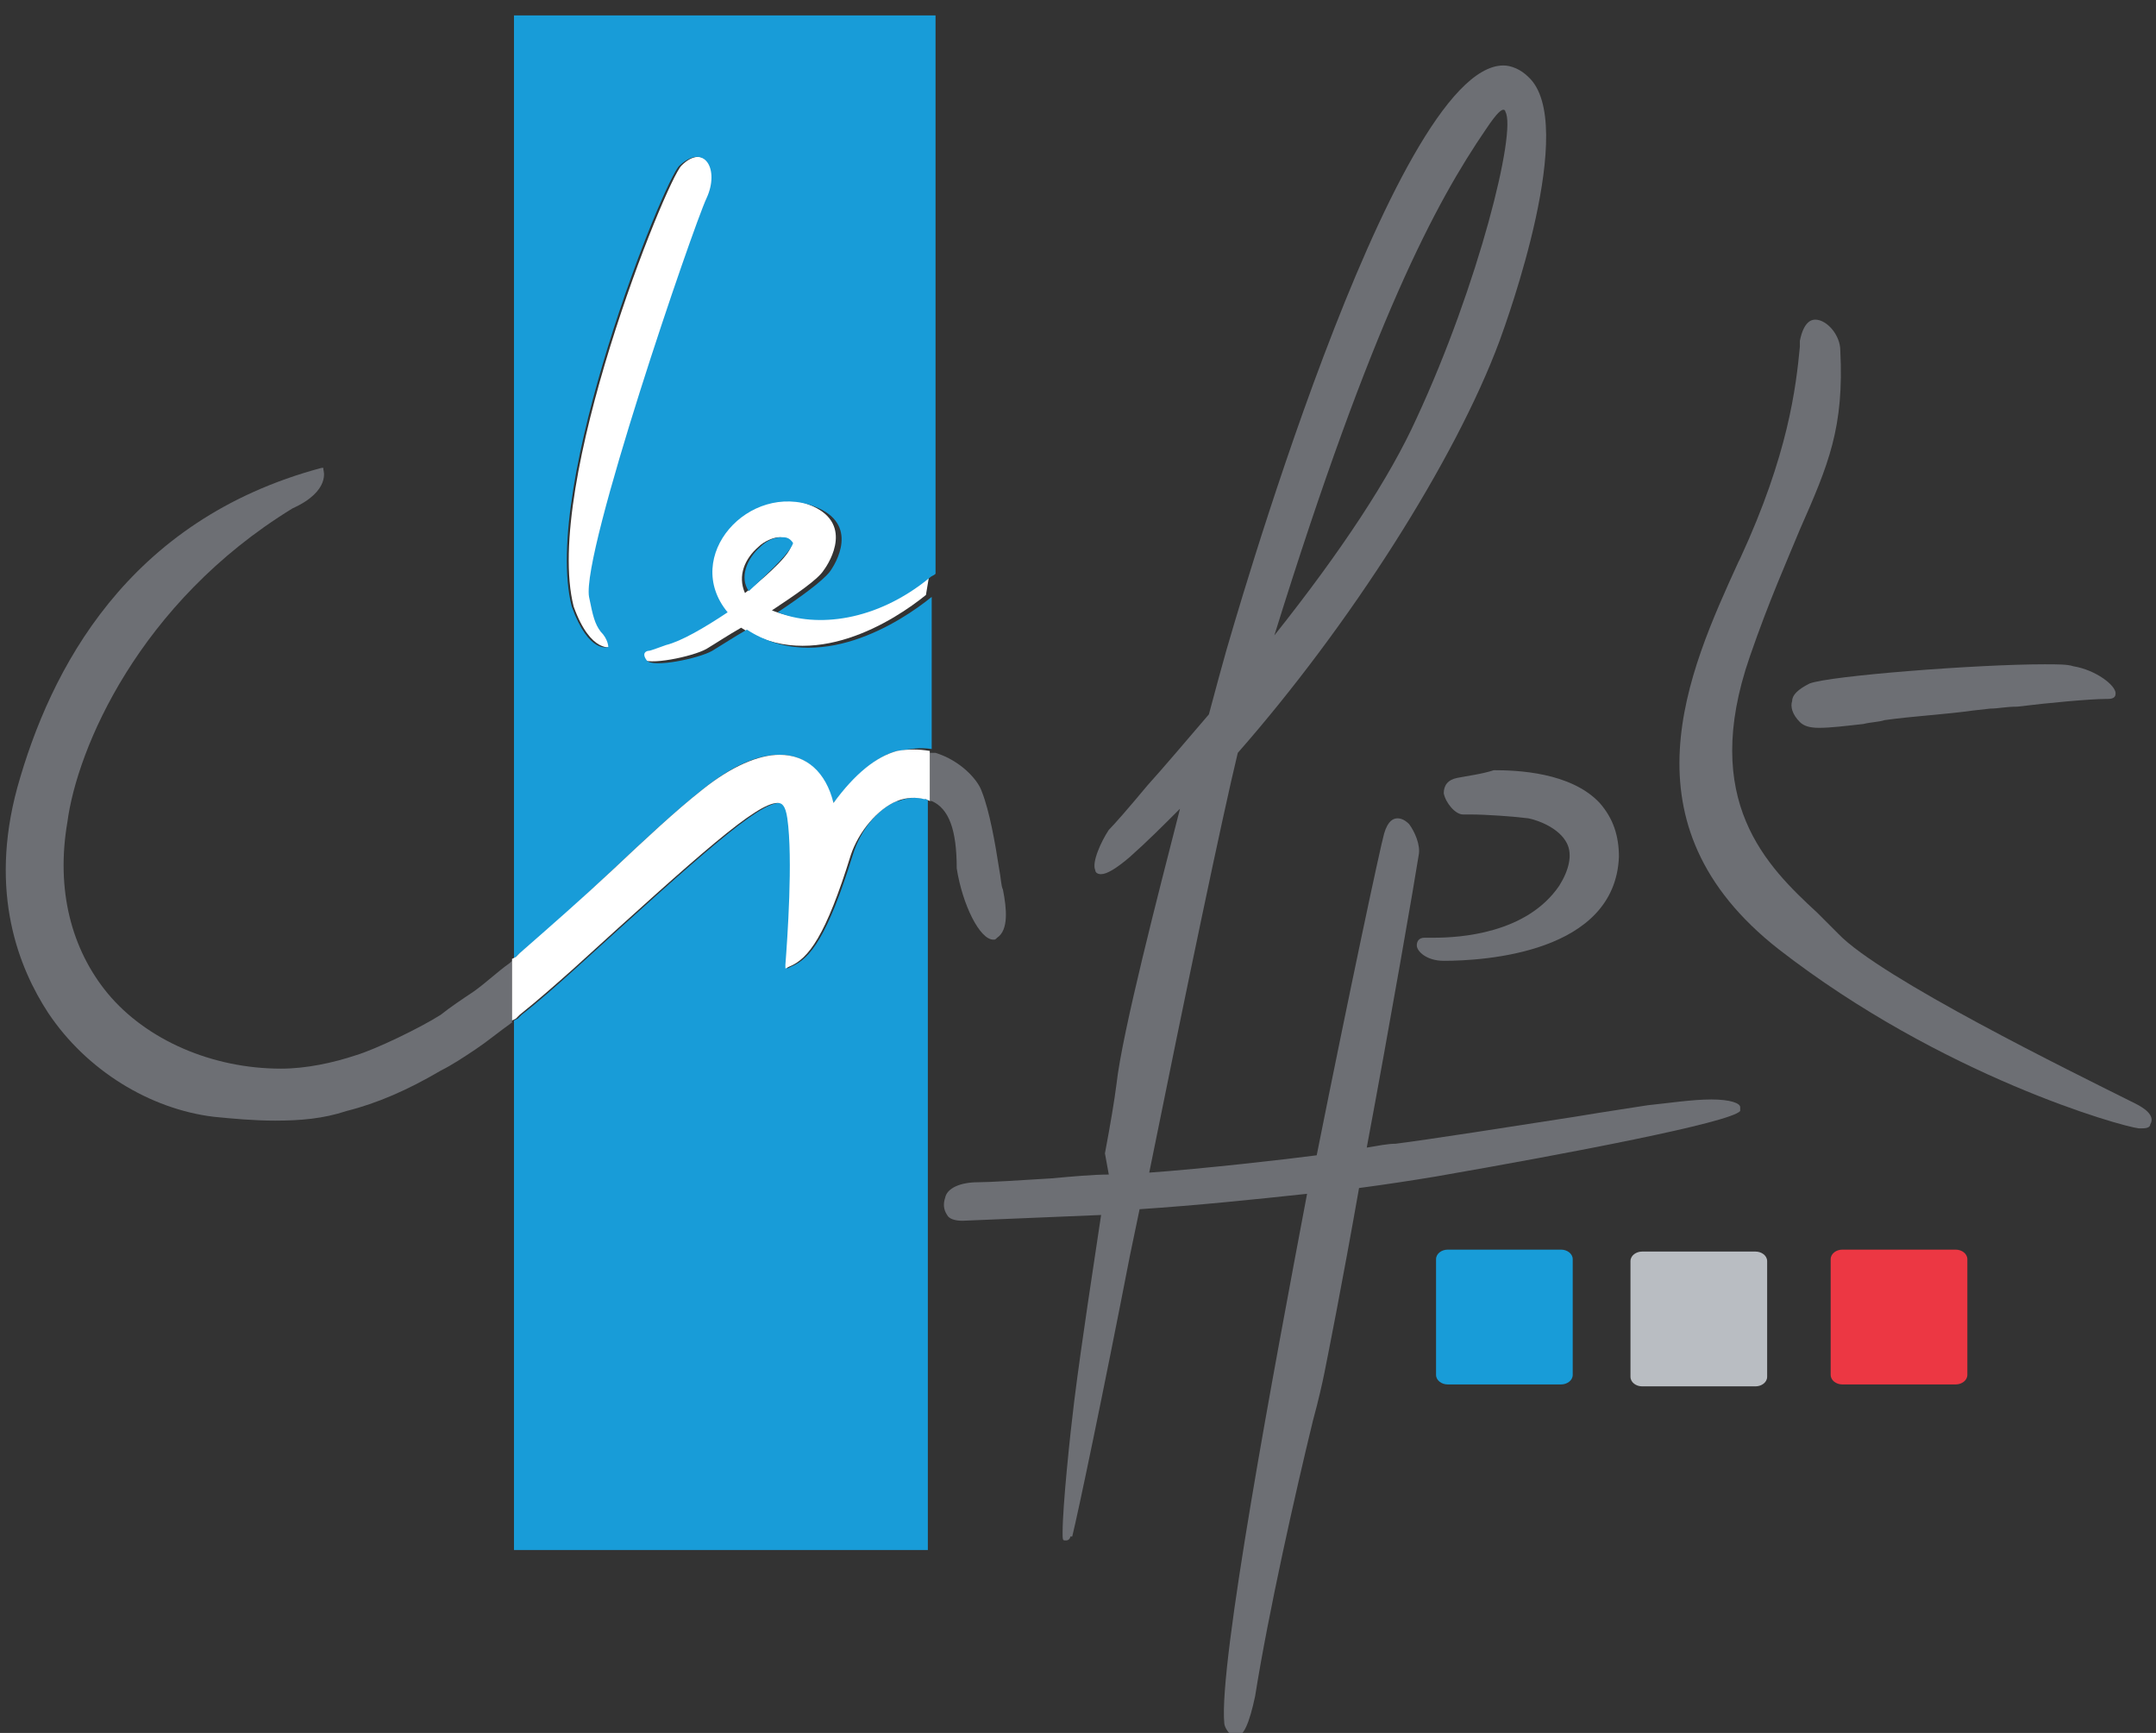 <?xml version="1.0" encoding="utf-8"?>
<!-- Generator: Adobe Illustrator 25.4.1, SVG Export Plug-In . SVG Version: 6.00 Build 0)  -->
<svg version="1.1" id="Calque_1" xmlns="http://www.w3.org/2000/svg" xmlns:xlink="http://www.w3.org/1999/xlink" x="0px" y="0px"
	 viewBox="0 0 112 90" style="enable-background:new 0 0 112 90;" xml:space="preserve">
<rect x="0" y="0" width="112" height="90" fill="#333333" stroke="none"/>
<style type="text/css">
	.st0{fill:#189CD8;}
	.st1{fill:#B9BDC2;}
	.st2{fill:#EC3743;}
	.st3{fill:#FFFFFF;}
	.st4{fill:#6D6F74;}
</style>
<g>
	<path class="st0" d="M81.7,71.4c0,0.3-0.3,0.5-0.6,0.5l-5.9,0c-0.3,0-0.6-0.2-0.6-0.5l0-6c0-0.3,0.3-0.5,0.6-0.5l5.9,0
		c0.3,0,0.6,0.2,0.6,0.5L81.7,71.4"/>
	<path class="st1" d="M85.3,72c-0.3,0-0.6-0.2-0.6-0.5l0-6c0-0.3,0.3-0.5,0.6-0.5l5.9,0c0.3,0,0.6,0.2,0.6,0.5l0,6
		c0,0.3-0.3,0.5-0.6,0.5L85.3,72"/>
	<path class="st2" d="M102.2,71.4c0,0.3-0.3,0.5-0.6,0.5l-5.9,0c-0.3,0-0.6-0.2-0.6-0.5l0-6c0-0.3,0.3-0.5,0.6-0.5l5.9,0
		c0.3,0,0.6,0.2,0.6,0.5L102.2,71.4"/>
	<path class="st3" d="M30.7,31c-0.5-2.3,5.4-19.3,6.1-20.7c0.7-1.5-0.2-2.9-1.4-1.7c-0.8,0.8-7.2,16.6-5.6,22.9c0.9,2.5,2,2.1,2,2.1
		s-0.1-0.4-0.4-0.8C31,32.5,30.9,32,30.7,31"/>
	<path class="st0" d="M48.1,41.5c-0.5-0.1-0.9-0.1-1.4,0.1l-0.1,0c-1,0.4-1.9,1.5-2.3,2.8c-1.3,4.2-2.2,5.4-3.2,5.8l-0.2,0.1l0-0.2
		c0.1-1.3,0.4-5.5,0.1-7.6c-0.1-0.7-0.3-0.8-0.5-0.8c-1.1,0-4,2.6-10.6,8.6c-1,0.9-1.9,1.7-2.8,2.4c0,0,0,0-0.1,0.1
		c0,0-0.1,0.1-0.1,0.1L26.7,53v27.5h21.5v-39l0,0C48.2,41.5,48.1,41.5,48.1,41.5"/>
	<path class="st3" d="M48.3,29.7c-0.1,0-0.2,0.1-0.3,0.2c-2.8,2.4-5.9,2.6-7.9,1.8c1.2-0.8,2.4-1.6,2.7-2.1c0.3-0.4,1.6-2.5-0.8-3.4
		c-3.4-1.3-6.9,2.7-4.5,5.5c-1.2,0.8-2.4,1.5-3.2,1.7c-0.3,0.1-0.8,0.3-0.9,0.3c-0.1,0-0.4,0.1-0.1,0.5c0.3,0.4,2.7-0.1,3.4-0.5
		c0.5-0.3,1.1-0.7,1.8-1.1l0,0c3.7,2.4,8-0.4,9.6-1.7L48.3,29.7 M39.4,28.4c0.3-0.3,0.8-0.5,1.1-0.5c0.2,0,0.5,0.1,0.6,0.3
		c0,0,0,0,0,0.1c0,0.4-1,1.4-2.4,2.5C38.3,29.9,38.7,29,39.4,28.4"/>
	<path class="st0" d="M41.2,28.2C41.2,28.2,41.2,28.1,41.2,28.2c-0.2-0.3-0.4-0.3-0.6-0.3c-0.4,0-0.8,0.2-1.1,0.5
		c-0.7,0.6-1.1,1.6-0.6,2.3C40.2,29.5,41.1,28.6,41.2,28.2"/>
	<path class="st0" d="M26.7,0.7v49.1l0.2-0.2c1.7-1.4,3.3-2.9,4.9-4.4c1.7-1.6,3.3-3.1,4.7-4.2c1.5-1.2,2.8-1.8,4-1.8
		c1.4,0,2.3,0.9,2.8,2.5c1.2-1.5,2.2-2.4,3.3-2.7l0.1,0c0.6-0.1,1.1-0.2,1.7-0.1V31c-1.6,1.3-5.9,4.1-9.6,1.7l0,0
		c-0.7,0.4-1.3,0.8-1.8,1.1c-0.7,0.4-3.1,0.9-3.4,0.5c-0.3-0.4,0-0.5,0.1-0.5c0.1,0,0.6-0.2,0.9-0.3c0.8-0.2,2-0.9,3.2-1.7
		c-2.4-2.9,1.1-6.8,4.5-5.5c2.4,0.9,1.1,3,0.8,3.4c-0.4,0.5-1.5,1.3-2.7,2.1c2,0.8,5.1,0.5,7.9-1.8c0.1-0.1,0.2-0.1,0.3-0.2v-29
		H26.7 M29.7,31.5c-1.6-6.3,4.8-22.2,5.6-22.9c1.3-1.2,2.1,0.2,1.4,1.7c-0.7,1.5-6.5,18.4-6.1,20.7c0.2,1,0.3,1.4,0.6,1.8
		c0.4,0.4,0.4,0.8,0.4,0.8S30.6,34,29.7,31.5"/>
	<path class="st4" d="M75.7,40.4c-0.5,0.1-0.7,0.4-0.7,0.8c0.1,0.5,0.6,1.1,1,1.1c0.1,0,0.2,0,0.4,0c0.8,0,2.2,0.1,3,0.2
		c0.5,0.1,1.6,0.5,2,1.3c0.3,0.6,0.1,1.4-0.4,2.2c-1.7,2.5-5.2,2.7-6.5,2.7c-0.2,0-0.4,0-0.5,0c-0.3,0-0.4,0.2-0.4,0.4
		c0,0.3,0.5,0.8,1.4,0.8h0c2.1,0,8.9-0.4,9.1-5.4c0-1.1-0.3-2-1-2.8c-1.5-1.6-4.3-1.7-5.5-1.7C77,40.2,76.2,40.3,75.7,40.4"/>
	<path class="st4" d="M110.9,57.3l-0.2-0.1c-3-1.5-13-6.4-15.2-8.7c-0.3-0.3-0.7-0.7-1.1-1.1c-2.6-2.4-6.1-5.8-3.5-13.3
		c1-2.9,1.9-4.9,2.6-6.6c1.5-3.4,2.3-5.3,2.1-9.3c0-0.8-0.7-1.6-1.3-1.6c-0.2,0-0.6,0.1-0.8,1.1l0,0.3c-0.2,2.1-0.6,5.6-3.1,11
		l-0.1,0.2c-2.6,5.7-6.2,13.6,2.1,20.1c8.5,6.6,17.8,9.2,18.7,9.3c0.1,0,0.2,0,0.2,0c0.3,0,0.4-0.1,0.4-0.2
		C112,57.9,111.3,57.5,110.9,57.3"/>
	<path class="st4" d="M93.1,36.4c-0.1,0.3,0,0.7,0.4,1.1c0.2,0.2,0.5,0.3,1,0.3c0.6,0,1.4-0.1,2.3-0.2c0.4-0.1,0.8-0.1,1.1-0.2
		c1.4-0.2,3.2-0.3,4.6-0.5l0.9-0.1c0.4,0,0.8-0.1,1.4-0.1c1.6-0.2,3.8-0.4,4.6-0.4h0.1c0.4,0,0.4-0.2,0.4-0.3c0-0.4-1-1.2-2.2-1.4
		c-0.3-0.1-0.8-0.1-1.5-0.1c-3.5,0-11.2,0.6-12.2,1C93.4,35.8,93.1,36.1,93.1,36.4"/>
	<path class="st4" d="M24.6,51.5c-0.6,0.4-1.2,0.8-1.7,1.2c-1.1,0.7-3.4,1.8-4.4,2.1c-1.2,0.4-2.6,0.7-3.9,0.7c-3.6,0-7-1.5-9-3.9
		c-1.9-2.3-2.7-5.4-2.1-8.9C4,38.9,7.2,31.3,15.2,26.4c2-0.9,1.6-2,1.6-2l0-0.1l-0.1,0C6.6,27,2.6,34.8,0.9,40.9
		c-1.5,5.5,0.1,9.4,1.6,11.7c2,3,5.3,5,8.6,5.4c1,0.1,2.1,0.2,3.2,0.2c1.3,0,2.5-0.1,3.7-0.5l0,0c1.6-0.4,3.2-1.1,4.9-2.1
		c0.6-0.3,1.2-0.7,1.8-1.1c0.6-0.4,1.2-0.9,1.9-1.4l0,0v-3.2L26.5,50C25.8,50.5,25.3,51,24.6,51.5"/>
	<path class="st4" d="M49.7,45.1c0.3,1.9,1.2,3.7,1.9,3.7c0.1,0,0.1,0,0.2-0.1c0.6-0.4,0.5-1.5,0.3-2.5C52,46,52,45.6,51.9,45.1
		c-0.2-1.3-0.5-3-0.9-4c-0.2-0.6-1.1-1.6-2.4-2l-0.1,0c0,0-0.1,0-0.1,0l-0.1,0l0,2.5l0.1,0C49.3,42,49.7,43.1,49.7,45.1"/>
	<path class="st4" d="M88.9,57.1c-1,0-2.3,0.2-3.3,0.3c-0.6,0.1-2,0.3-3.8,0.6c-3.2,0.5-7.7,1.2-9.3,1.4c-0.4,0-0.9,0.1-1.5,0.2
		c1.2-6.4,2.5-13.9,2.7-15.2c0.1-0.5-0.2-1.2-0.5-1.6c-0.2-0.2-0.4-0.3-0.6-0.3c-0.2,0-0.5,0.1-0.7,0.8c-0.2,0.7-1.8,8.2-3.5,16.7
		c-1.5,0.2-5.9,0.7-8.7,0.9c1.9-9.4,3.8-18.5,4.6-21.8c5.8-6.6,11.3-15.2,13.6-21.4c0.4-1.1,4.1-11.3,1.5-13.7
		c-0.4-0.4-0.9-0.6-1.3-0.6c-5.8,0-14.3,30.1-14.4,30.4c-0.2,0.7-0.5,1.8-0.9,3.3c-1.2,1.4-2.3,2.7-3.2,3.7c-1,1.2-1.7,2-2,2.3
		c-0.4,0.6-0.9,1.7-0.7,2.1c0,0.1,0.1,0.2,0.3,0.2c0.3,0,0.8-0.3,1.5-0.9c0.9-0.8,1.7-1.6,2.6-2.5c-1.1,4.3-3,11.6-3.3,14.3
		c-0.1,0.8-0.3,2-0.6,3.6L57.6,61c-0.8,0-1.9,0.1-3,0.2c-1.6,0.1-3.2,0.2-3.8,0.2c-0.9,0-1.6,0.3-1.7,0.8c-0.1,0.3-0.1,0.6,0.1,0.9
		c0.1,0.2,0.4,0.3,0.8,0.3h0c2.3-0.1,4.7-0.2,7.2-0.3c-0.4,2.7-1,6.5-1.4,9.7c-0.2,1.6-0.6,5.4-0.6,6.8c0,0.3,0,0.4,0.1,0.4l0.1,0h0
		c0.1,0,0.2-0.1,0.2-0.2l0,0l0.1,0c0.3-1.2,1.6-7.4,3-14.6l0.5-2.4c3-0.2,5.9-0.5,8.7-0.8c-1.7,9-4.6,24.4-4.3,27.5
		c0,0.2,0.3,0.7,0.6,0.7c0.4,0,0.7-0.7,1-2.1c0.7-4.4,2.1-10.6,3-14.3c0.3-1.1,0.5-2,0.6-2.5c0.2-1,0.9-4.5,1.8-9.6
		c1.5-0.2,2.8-0.4,4-0.6c6.9-1.2,15.3-2.8,15.8-3.4l0-0.1l0-0.1C90.4,57.3,89.9,57.1,88.9,57.1 M66.2,33c5.1-16.4,8.4-22.5,11-26.3
		c0.6-0.9,0.8-1,0.9-1c0,0,0.1,0,0.1,0.1c0.6,1-1.4,9-4.6,15.9C72.2,24.8,69.7,28.6,66.2,33"/>
	<path class="st3" d="M48.3,39c-0.6-0.1-1.1-0.1-1.7,0l0,0c-1.1,0.3-2.2,1.2-3.3,2.7c-0.4-1.6-1.4-2.5-2.8-2.5c-1.1,0-2.5,0.6-4,1.8
		c-1.4,1.1-3,2.6-4.7,4.2c-1.6,1.5-3.2,2.9-4.8,4.3c0,0-0.1,0.1-0.1,0.1c0,0,0,0-0.1,0.1l-0.2,0.1v3.2l0.2-0.1l0.1-0.1
		c0,0,0.1-0.1,0.1-0.1l0,0c1-0.8,1.9-1.6,2.8-2.4c6.6-6,9.5-8.6,10.6-8.6c0.2,0,0.4,0.1,0.5,0.8c0.3,2.1,0,6.3-0.1,7.6l0,0.2
		l0.2-0.1c1-0.4,1.9-1.6,3.2-5.8c0.4-1.2,1.4-2.4,2.4-2.8l0,0c0.5-0.2,1-0.2,1.4-0.1c0,0,0.1,0,0.1,0l0.2,0.1L48.3,39L48.3,39"/>
</g>
</svg>
